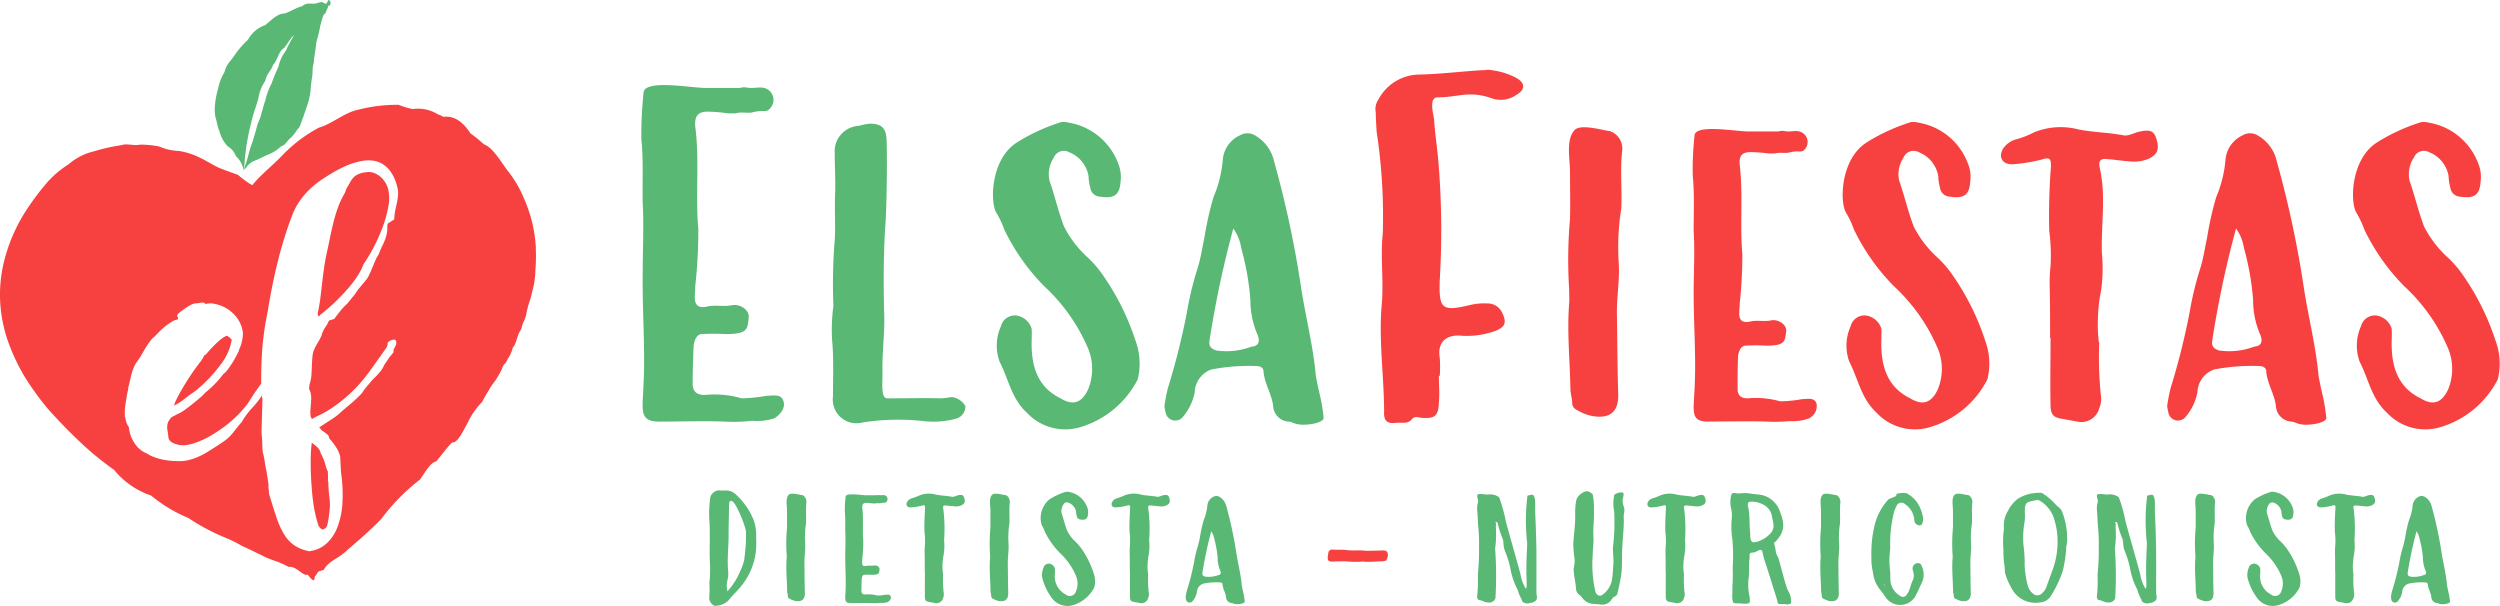 <svg id="logoPrincipal-mobile" xmlns="http://www.w3.org/2000/svg" width="179.151" height="43.43" viewBox="0 0 179.151 43.43">
  <g id="Grupo_87" data-name="Grupo 87" transform="translate(0 0)">
    <g id="logotipo-Elsa-Fiestas_FINAL-versiones_logo-original" transform="translate(0 0)">
      <path id="Trazado_86" data-name="Trazado 86" d="M321.849,964.657a7.076,7.076,0,0,0,.01-1.029,9.166,9.166,0,0,0,.031-1.658c-.031-.988.041-1.986-.041-2.986a8.7,8.7,0,0,1,.081-1.538.709.709,0,0,1,.6-.479,2.318,2.318,0,0,0,.458.01,1.051,1.051,0,0,1,.772.289,5.036,5.036,0,0,1,1.28,1.847,3.447,3.447,0,0,1,.172,1.318,5.633,5.633,0,0,1-.031,1.008,4.788,4.788,0,0,1-1.137,2.506c-.263.32-.559.579-.812.909a1.4,1.4,0,0,1-.9.389c-.224.049-.528-.34-.477-.589Zm1.31-.459a4.977,4.977,0,0,0,.9-1.408,5.623,5.623,0,0,0,.284-.76,12.364,12.364,0,0,0,.143-2.027,1.307,1.307,0,0,0-.041-.279,8.4,8.4,0,0,0-.68-1.648,1.526,1.526,0,0,0-.193-.269c-.052-.041-.122-.09-.172-.08-.1,0-.112.1-.112.179a.981.981,0,0,0-.021.24c-.01.768-.031,1.538-.031,2.306-.021.739-.091,1.467-.041,2.206a1.9,1.9,0,0,1-.052.8,1.651,1.651,0,0,0,.01.739Z" transform="translate(-271.026 -921.831)" fill="#58b874"/>
      <path id="Trazado_87" data-name="Trazado 87" d="M359.625,966.2a.2.2,0,0,1-.122-.179c0-.12-.041-.23-.052-.35-.01-.768-.091-1.538-.041-2.3a1.727,1.727,0,0,0,0-.4,12.629,12.629,0,0,1,.031-1.858c.01-.43,0-.868,0-1.288-.01-.379-.112-.849.132-1.088.172-.159.721.01.934.03.182.02.346.289.325.53-.06.509,0,1.019-.031,1.528a6.636,6.636,0,0,0-.06,1.428c.031.479-.06.939-.051,1.418.01.709.01,1.4.031,2.107.01.459-.213.658-.69.579a1.846,1.846,0,0,1-.406-.159Z" transform="translate(-303.044 -923.291)" fill="#58b874"/>
      <path id="Trazado_88" data-name="Trazado 88" d="M388.325,966.758c-.487,0-.386-.279-.365-.868.041-.819-.031-1.717-.021-2.546,0-.56.031-1.108,0-1.658-.01-.489.021-.978-.031-1.467a8.944,8.944,0,0,1,.052-1.068c0-.33,1.1-.12,1.432-.12h.8a.333.333,0,0,1,.153-.01c.162.03.284-.02.406.01a.285.285,0,0,1,.122.489c-.081.09-.143.01-.406.08-.091.02-.263-.02-.365.02h-.182a3.808,3.808,0,0,0-.477-.041c-.234,0-.3.12-.284.35.1.778,0,1.577.071,2.377a11.7,11.7,0,0,1-.071,1.308c0,.069-.01.15-.01.24-.01.21.081.289.294.24.182-.04.4.01.568-.03.193-.03.4.11.386.279-.031.279-.021.389-.539.389a5.145,5.145,0,0,0-.559,0c-.122.01-.182.19-.182.32-.01.25-.021.6-.021.839,0,.169.1.259.294.25a2.223,2.223,0,0,1,.843.08,3.863,3.863,0,0,0,.578-.059c.213-.01.335-.03.386.12s-.041.289-.2.4a1.257,1.257,0,0,1-.518.059,3.912,3.912,0,0,1-.63.02c-.385-.02-1.127,0-1.523,0Z" transform="translate(-327.367 -923.542)" fill="#58b874"/>
      <path id="Trazado_89" data-name="Trazado 89" d="M419.671,966.387c-.274-.041-.346-.1-.356-.35-.01-.609,0-1.2,0-1.807h-.01c0-.459,0-.929-.01-1.387a4.543,4.543,0,0,1,.021-.529,4.88,4.88,0,0,0-.031-.949c-.021-.569.01-1.139.041-1.717.01-.2-.031-.24-.244-.169a4.068,4.068,0,0,1-.772.12c-.274.02-.386-.179-.263-.4a.564.564,0,0,1,.365-.259,3.922,3.922,0,0,0,.466-.179,1.837,1.837,0,0,1,1.179-.09c.385.09.8.09,1.208.169.132.02.294-.08.437-.11.263-.059.365-.01.427.179.091.289.041.43-.193.54a.87.87,0,0,1-.528.069c-.2-.01-.385-.041-.578-.051-.182-.03-.244.041-.2.22a11.335,11.335,0,0,1,.06,2.277,3.8,3.8,0,0,1-.031,1.019,4.683,4.683,0,0,0-.081.729,3.124,3.124,0,0,0,.031.619c0,.01.01.02.01.041a8.009,8.009,0,0,0,.051,1.408.676.676,0,0,1-.051.32.5.5,0,0,1-.568.36c-.122-.03-.255-.051-.375-.069Z" transform="translate(-353.036 -923.24)" fill="#58b874"/>
      <path id="Trazado_90" data-name="Trazado 90" d="M458.675,966.2a.2.2,0,0,1-.122-.179c0-.12-.041-.23-.051-.35-.01-.768-.091-1.538-.041-2.3a1.727,1.727,0,0,0,0-.4,12.629,12.629,0,0,1,.031-1.858c.01-.43,0-.868,0-1.288-.01-.379-.112-.849.132-1.088.172-.159.721.01.934.03.182.02.346.289.325.53-.06.509,0,1.019-.031,1.528a6.636,6.636,0,0,0-.06,1.428c.031.479-.06.939-.052,1.418.01.709.01,1.4.031,2.107.01.459-.213.658-.69.579a1.847,1.847,0,0,1-.406-.159Z" transform="translate(-387.52 -923.291)" fill="#58b874"/>
      <path id="Trazado_91" data-name="Trazado 91" d="M484.223,965.423a4.053,4.053,0,0,1-.742-1.377,1.254,1.254,0,0,1,.031-.939.383.383,0,0,1,.416-.289.49.49,0,0,1,.4.35c.01.13,0,.269,0,.4a1.446,1.446,0,0,0,.772,1.458.46.46,0,0,0,.742-.24,1.411,1.411,0,0,0,.01-1.059,4.77,4.77,0,0,0-1.179-1.687,5.772,5.772,0,0,1-1.067-1.508,2.2,2.2,0,0,0-.224-.469,1.747,1.747,0,0,1,.559-1.858,4.679,4.679,0,0,1,1.189-.54.508.508,0,0,1,.172.01,1.709,1.709,0,0,1,1.34,1.1.955.955,0,0,1,.06.479c-.031.359-.182.459-.549.4a.3.3,0,0,1-.263-.25,1.4,1.4,0,0,1-.041-.3.856.856,0,0,0-.518-.64.288.288,0,0,0-.406.14.807.807,0,0,0-.112.619c.132.4.234.819.385,1.218a2.7,2.7,0,0,0,.63.829,4,4,0,0,1,.416.489,6.572,6.572,0,0,1,.853,1.727,1.724,1.724,0,0,1,.052,1.029,2.508,2.508,0,0,1-1.533,1.277A1.4,1.4,0,0,1,484.223,965.423Z" transform="translate(-408.732 -922.426)" fill="#58b874"/>
      <path id="Trazado_92" data-name="Trazado 92" d="M519.541,966.387c-.274-.041-.346-.1-.356-.35-.01-.609,0-1.2,0-1.807h-.01c0-.459,0-.929-.01-1.387a4.556,4.556,0,0,1,.021-.529,4.875,4.875,0,0,0-.031-.949c-.021-.569.01-1.139.041-1.717.01-.2-.031-.24-.244-.169a4.069,4.069,0,0,1-.772.12c-.274.02-.385-.179-.263-.4a.564.564,0,0,1,.365-.259,3.922,3.922,0,0,0,.466-.179,1.836,1.836,0,0,1,1.179-.09c.385.09.8.09,1.208.169.132.02.294-.08.437-.11.263-.059.365-.01.427.179.091.289.041.43-.193.54a.869.869,0,0,1-.528.069c-.2-.01-.385-.041-.578-.051-.182-.03-.244.041-.2.22a11.342,11.342,0,0,1,.06,2.277,3.8,3.8,0,0,1-.031,1.019,4.69,4.69,0,0,0-.081.729,3.122,3.122,0,0,0,.031.619c0,.01.01.02.01.041a8.012,8.012,0,0,0,.052,1.408.676.676,0,0,1-.052.32.5.5,0,0,1-.568.36c-.122-.03-.255-.051-.375-.069Z" transform="translate(-438.211 -923.24)" fill="#58b874"/>
      <path id="Trazado_93" data-name="Trazado 93" d="M557.262,967.472a.439.439,0,0,1-.416-.42c-.031-.32-.234-.6-.255-.929,0-.09-.091-.13-.182-.13a4.424,4.424,0,0,0-1.208.09.672.672,0,0,0-.447.609,1.357,1.357,0,0,1-.315.65.264.264,0,0,1-.458-.1l-.031-.19a3.114,3.114,0,0,1,.091-.479,18.4,18.4,0,0,0,.508-2,8.765,8.765,0,0,1,.284-1.208,7.2,7.2,0,0,0,.172-.789,7.609,7.609,0,0,1,.255-1.088,3.759,3.759,0,0,0,.244-.978.777.777,0,0,1,.458-.668.413.413,0,0,1,.416.02,1.063,1.063,0,0,1,.487.668,27.8,27.8,0,0,1,.721,3.385c.122.76.325,1.528.386,2.3q.031.159.1.479a4.583,4.583,0,0,1,.112.668c.01.15-.5.22-.69.179-.081-.01-.153-.059-.234-.069Zm-1.939-1.9a1.933,1.933,0,0,0,.955-.1c.182-.02.224-.14.162-.3a2.437,2.437,0,0,1-.2-.949,7.281,7.281,0,0,0-.244-1.377,1.228,1.228,0,0,0-.213-.519,29,29,0,0,0-.63,2.966c-.021.159.021.22.172.279Z" transform="translate(-468.986 -924.255)" fill="#58b874"/>
      <path id="Trazado_94" data-name="Trazado 94" d="M624.5,987.163c-.244-.01-.487,0-.731,0-.2,0-.466.069-.6-.08-.091-.11,0-.44.01-.579a.282.282,0,0,1,.294-.19c.294.03.568,0,.864.02a4.337,4.337,0,0,0,.8.041,6.893,6.893,0,0,1,.792.03c.4-.01.781-.01,1.179-.03.255,0,.365.14.325.43a1.351,1.351,0,0,1-.091.24.108.108,0,0,1-.1.08c-.06,0-.132.03-.193.03-.427.01-.864.059-1.29.03a.555.555,0,0,0-.224,0,7.284,7.284,0,0,1-1.036-.02Z" transform="translate(-527.984 -946.933)" fill="#f74040"/>
      <path id="Trazado_95" data-name="Trazado 95" d="M696.061,966.4c-.122-.02-.153-.159-.143-.3a8.494,8.494,0,0,0,.052-1.238,5.521,5.521,0,0,1,.021-.579,15.829,15.829,0,0,0,.06-1.707,12.269,12.269,0,0,0-.06-1.487c-.031-.369-.031-.749-.071-1.128a1.6,1.6,0,0,1,.06-.579c.06-.12-.143-.45-.021-.54.153-.1.65.03.742,0a1.042,1.042,0,0,1,.792.2,11.483,11.483,0,0,1,.487,1.768c.325,1.178.731,2.587,1.046,3.754a2.633,2.633,0,0,0,.356.988c.1.151.081-.359.081-.519-.041-.888-.01-1.528.041-2.687,0-.13-.05-.289-.041-.43a13.978,13.978,0,0,1,.06-2.995l.315-.069c.315,0,.224.878.234,1.149.041.978.081,1.957.091,2.925s0,1.907,0,2.866a2.11,2.11,0,0,0,.031.35.44.44,0,0,1-.021.23c-.06.151-.528.32-.365.19a.539.539,0,0,1-.64-.041c-.06-.059-.031-.15-.112-.24l-.172-.389a1.592,1.592,0,0,0-.153-.4,5.325,5.325,0,0,1-.447-1.408,6.762,6.762,0,0,0-.386-1.228,1.862,1.862,0,0,1-.1-.54.764.764,0,0,0-.052-.3,6.428,6.428,0,0,1-.336-1.039c-.021-.069-.041-.169-.143-.169s.041.1,0,.179a1.7,1.7,0,0,0-.01.23,7.184,7.184,0,0,1-.05,1.477.65.65,0,0,0,.01.2,26.956,26.956,0,0,1,.01,3.385.471.471,0,0,1-.5.3c-.244.01-.437-.15-.67-.179Z" transform="translate(-590.063 -923.404)" fill="#58b874"/>
      <path id="Trazado_96" data-name="Trazado 96" d="M744.252,965.518a1.041,1.041,0,0,1-.9-.44.877.877,0,0,0-.234-.23.6.6,0,0,1-.213-.389c-.021-.5-.172-1-.172-1.487a2.179,2.179,0,0,0,.071-.668,7.108,7.108,0,0,1-.091-1.149c.041-.689.153-1.377.132-2.067a5.471,5.471,0,0,1,.06-.909.831.831,0,0,1,.315-.519c.294-.21.518-.359.883.02a4.626,4.626,0,0,1,.081,1.128c.041.629-.071,1.249-.031,1.878.031.43-.05.868-.05,1.3a8.783,8.783,0,0,0,.172,2.577.489.489,0,0,0,.162.3.283.283,0,0,0,.375-.01,1.662,1.662,0,0,0,.69-1.218c.041-.279.052-.569.071-.849.051-.44-.031-.868-.021-1.308a15.442,15.442,0,0,0,.091-2.567,2.826,2.826,0,0,1-.01-1.128c-.041-.15.427-.289.6-.25s.021.359.01.569c-.01.36.193.53.112.878a1.234,1.234,0,0,0-.031.33c.031.709-.071,1.418-.1,2.127-.05.668.01,1.338-.081,2-.071.469-.172.919-.274,1.338a.307.307,0,0,1-.182.21.547.547,0,0,0-.213.19.787.787,0,0,1-.853.379l-.365-.03Z" transform="translate(-629.967 -922.242)" fill="#58b874"/>
      <path id="Trazado_97" data-name="Trazado 97" d="M780.5,966.387c-.274-.041-.346-.1-.356-.35-.01-.609,0-1.2,0-1.807h-.01c0-.459,0-.929-.01-1.387a4.556,4.556,0,0,1,.021-.529,4.875,4.875,0,0,0-.031-.949c-.021-.569.01-1.139.041-1.717.01-.2-.031-.24-.244-.169a4.07,4.07,0,0,1-.772.12c-.274.02-.385-.179-.263-.4a.564.564,0,0,1,.365-.259,3.922,3.922,0,0,0,.466-.179,1.836,1.836,0,0,1,1.179-.09c.385.09.8.09,1.208.169.132.02.294-.08.437-.11.263-.059.365-.01.427.179.091.289.041.43-.193.54a.869.869,0,0,1-.528.069c-.2-.01-.385-.041-.578-.051-.182-.03-.244.041-.2.22a11.338,11.338,0,0,1,.06,2.277,3.8,3.8,0,0,1-.031,1.019,4.682,4.682,0,0,0-.081.729,3.127,3.127,0,0,0,.031.619c0,.01.01.02.01.041a8.012,8.012,0,0,0,.051,1.408.675.675,0,0,1-.051.32.5.5,0,0,1-.568.36c-.122-.03-.255-.051-.375-.069Z" transform="translate(-660.773 -923.24)" fill="#58b874"/>
      <path id="Trazado_98" data-name="Trazado 98" d="M822.611,966.136a7.13,7.13,0,0,0-.234-.788c-.2-.65-.4-1.3-.609-1.937a5.129,5.129,0,0,1-.224-.788c-.031-.24-.132-.289-.356-.179a1.092,1.092,0,0,1-.244.12c-.112.03-.263-.02-.325.1-.041.1,0,.23-.021.35-.06.43-.01.868-.05,1.308a3.794,3.794,0,0,0,.041,1.359,1.571,1.571,0,0,1,.031.409c0,.159-.315.169-.477.15-.255-.04-.427,0-.671-.049-.091-.02-.112-.369-.112-.479.01-.23.01-.459.01-.7a12.268,12.268,0,0,0,.021-1.359,13.379,13.379,0,0,0-.021-2.017,5.744,5.744,0,0,1-.052-1.438,2.274,2.274,0,0,0-.021-.7,2.045,2.045,0,0,1,0-1.078c.1-.21.365-.059.569-.08a3.194,3.194,0,0,1,.752,0,4.731,4.731,0,0,0,.549.069,1.813,1.813,0,0,1,1.645,1.338,2.437,2.437,0,0,1,.182.64,1.413,1.413,0,0,1-.224,1.018,2.417,2.417,0,0,1-.325.4.154.154,0,0,0-.071.2c.112.259.071.55.2.789a.923.923,0,0,1,.091.169c.172.55.5,1.958.7,2.357a1.422,1.422,0,0,1,.213.819c0,.159-.255.169-.4.14-.224-.049-.508.08-.578-.14Zm-1.96-4.9a1.71,1.71,0,0,0,0,.23c.041.369.153.43.508.33a2.1,2.1,0,0,0,.965-.619.812.812,0,0,0,.182-.668,3.933,3.933,0,0,0-.091-.459,1.143,1.143,0,0,0-.65-.919,1.74,1.74,0,0,0-.731-.2c-.325-.02-.406.059-.335.369.143.629.071,1.3.153,1.937Z" transform="translate(-695.226 -922.98)" fill="#58b874"/>
      <path id="Trazado_99" data-name="Trazado 99" d="M863.185,966.2a.2.2,0,0,1-.122-.179c0-.12-.041-.23-.052-.35-.01-.768-.091-1.538-.041-2.3a1.72,1.72,0,0,0,0-.4,12.637,12.637,0,0,1,.031-1.858c.01-.43,0-.868,0-1.288-.01-.379-.112-.849.133-1.088.172-.159.721.01.934.03.182.02.346.289.325.53-.06.509,0,1.019-.031,1.528a6.634,6.634,0,0,0-.06,1.428c.031.479-.06.939-.052,1.418.01.709.01,1.4.031,2.107.01.459-.213.658-.69.579a1.846,1.846,0,0,1-.406-.159Z" transform="translate(-732.51 -923.291)" fill="#58b874"/>
      <path id="Trazado_100" data-name="Trazado 100" d="M888.391,965.1a2.326,2.326,0,0,1-.417-1.118,3.913,3.913,0,0,1-.112-1.059,8.492,8.492,0,0,1,.263-2.457,4.241,4.241,0,0,1,.914-1.668c.081-.1.2-.1.294-.159.122-.069.325-.059.335-.269,0-.02.031-.041.05-.041.274-.01.549-.11.781.049a2.25,2.25,0,0,1,.568.5,2.585,2.585,0,0,1,.458,1.019.945.945,0,0,1,.031.409c-.031.13-.052.3-.234.31a.379.379,0,0,1-.385-.369,1.5,1.5,0,0,0-.661-1.149.375.375,0,0,0-.62.14,1.965,1.965,0,0,0-.213.589,8.954,8.954,0,0,0-.234,2.377.885.885,0,0,1-.01.169,5.833,5.833,0,0,0,.01,1.577c0,.159.01.31.01.459a1.383,1.383,0,0,0,.69,1.249.312.312,0,0,0,.477-.069,2.112,2.112,0,0,0,.153-.25c.112-.269.162-.55.3-.819a.9.9,0,0,0,.01-.609.965.965,0,0,1-.041-.24.4.4,0,0,1,.325-.35.281.281,0,0,1,.325.19,1.461,1.461,0,0,1,.081,1.059c-.162.36-.325.729-.508,1.088a1.266,1.266,0,0,1-2.132.14,8.486,8.486,0,0,0-.518-.7Zm.427-.179a.145.145,0,0,0,.01-.069c.01-.01-.01-.01-.021-.02-.01.02-.01.059-.021.08A.105.105,0,0,0,888.817,964.924Z" transform="translate(-753.754 -922.966)" fill="#58b874"/>
      <path id="Trazado_101" data-name="Trazado 101" d="M927.445,966.2a.2.2,0,0,1-.122-.179c0-.12-.041-.23-.051-.35-.01-.768-.091-1.538-.041-2.3a1.737,1.737,0,0,0,0-.4,12.637,12.637,0,0,1,.031-1.858c.01-.43,0-.868,0-1.288-.01-.379-.112-.849.132-1.088.172-.159.721.01.934.03.182.02.346.289.325.53-.06.509,0,1.019-.031,1.528a6.634,6.634,0,0,0-.06,1.428c.031.479-.06.939-.052,1.418.01.709.01,1.4.031,2.107.01.459-.213.658-.69.579a1.848,1.848,0,0,1-.406-.159Z" transform="translate(-787.314 -923.291)" fill="#58b874"/>
      <path id="Trazado_102" data-name="Trazado 102" d="M952.808,965.228a5.141,5.141,0,0,1-.589-1.267,2.065,2.065,0,0,1-.031-.43,7.359,7.359,0,0,1-.1-1.338,6.677,6.677,0,0,1,.031-1.387.1.1,0,0,0,.01-.08,1.982,1.982,0,0,1,.284-1.259,2.37,2.37,0,0,1,.731-.888,2.807,2.807,0,0,1,1.452-.409.463.463,0,0,1,.346.059,4.823,4.823,0,0,1,.854.729c.182.22.385.289.487.53a5.291,5.291,0,0,1,.375,1.937,2.232,2.232,0,0,1-.06.579,9.185,9.185,0,0,1-.255,1.758,8.069,8.069,0,0,1-.924,1.9,1,1,0,0,1-.711.359A1.924,1.924,0,0,1,952.808,965.228Zm.8-2.086a6.5,6.5,0,0,0,.224,1.658,1.112,1.112,0,0,0,.4.609.457.457,0,0,0,.63-.049,1.236,1.236,0,0,0,.375-.64l.375-1.029a5.741,5.741,0,0,0,.356-2.117,4.949,4.949,0,0,0-.2-1.377,2.288,2.288,0,0,0-1.046-1.448.319.319,0,0,0-.263-.059c-.721.14-.853.12-.833.9a3.514,3.514,0,0,1-.02.658,6.444,6.444,0,0,0-.081,1.658,9.883,9.883,0,0,1,.091,1.238Z" transform="translate(-808.524 -922.85)" fill="#58b874"/>
      <path id="Trazado_103" data-name="Trazado 103" d="M997.881,966.4c-.122-.02-.153-.159-.143-.3a8.519,8.519,0,0,0,.051-1.238,5.521,5.521,0,0,1,.021-.579,15.844,15.844,0,0,0,.06-1.707,12.257,12.257,0,0,0-.06-1.487c-.031-.369-.031-.749-.071-1.128a1.6,1.6,0,0,1,.06-.579c.06-.12-.143-.45-.021-.54.153-.1.65.03.742,0a1.042,1.042,0,0,1,.792.2,11.484,11.484,0,0,1,.487,1.768c.325,1.178.731,2.587,1.046,3.754a2.637,2.637,0,0,0,.356.988c.1.151.081-.359.081-.519-.041-.888-.01-1.528.041-2.687,0-.13-.05-.289-.041-.43a13.994,13.994,0,0,1,.06-2.995l.315-.069c.315,0,.224.878.234,1.149.041.978.081,1.957.091,2.925s0,1.907,0,2.866a2.11,2.11,0,0,0,.031.35.441.441,0,0,1-.021.23c-.06.151-.528.32-.365.19a.539.539,0,0,1-.64-.041c-.06-.059-.031-.15-.112-.24l-.172-.389a1.592,1.592,0,0,0-.153-.4,5.33,5.33,0,0,1-.447-1.408,6.767,6.767,0,0,0-.385-1.228,1.858,1.858,0,0,1-.1-.54.764.764,0,0,0-.052-.3,6.427,6.427,0,0,1-.335-1.039c-.021-.069-.041-.169-.143-.169s.041.1,0,.179a1.7,1.7,0,0,0-.01.23,7.188,7.188,0,0,1-.05,1.477.65.65,0,0,0,.01.2,26.954,26.954,0,0,1,.01,3.385.471.471,0,0,1-.5.3c-.244.01-.437-.15-.669-.179Z" transform="translate(-847.473 -923.404)" fill="#58b874"/>
      <path id="Trazado_104" data-name="Trazado 104" d="M1045.675,966.2a.2.2,0,0,1-.122-.179c0-.12-.041-.23-.052-.35-.01-.768-.091-1.538-.041-2.3a1.727,1.727,0,0,0,0-.4,12.637,12.637,0,0,1,.031-1.858c.01-.43,0-.868,0-1.288-.01-.379-.112-.849.132-1.088.172-.159.721.01.934.03.182.02.346.289.325.53-.06.509,0,1.019-.031,1.528a6.626,6.626,0,0,0-.06,1.428c.031.479-.06.939-.052,1.418.01.709.01,1.4.031,2.107.01.459-.213.658-.69.579a1.848,1.848,0,0,1-.406-.159Z" transform="translate(-888.148 -923.291)" fill="#58b874"/>
      <path id="Trazado_105" data-name="Trazado 105" d="M1071.223,965.423a4.054,4.054,0,0,1-.742-1.377,1.253,1.253,0,0,1,.031-.939.384.384,0,0,1,.416-.289.49.49,0,0,1,.4.35c.01.13,0,.269,0,.4a1.446,1.446,0,0,0,.772,1.458.46.46,0,0,0,.742-.24,1.411,1.411,0,0,0,.01-1.059,4.773,4.773,0,0,0-1.178-1.687,5.772,5.772,0,0,1-1.067-1.508,2.194,2.194,0,0,0-.223-.469,1.746,1.746,0,0,1,.559-1.858,4.677,4.677,0,0,1,1.189-.54.508.508,0,0,1,.172.01,1.709,1.709,0,0,1,1.341,1.1.955.955,0,0,1,.06.479c-.031.359-.182.459-.549.4a.3.3,0,0,1-.263-.25,1.414,1.414,0,0,1-.041-.3.856.856,0,0,0-.518-.64.288.288,0,0,0-.406.14.807.807,0,0,0-.112.619c.132.4.234.819.385,1.218a2.7,2.7,0,0,0,.63.829,3.985,3.985,0,0,1,.416.489,6.572,6.572,0,0,1,.854,1.727,1.725,1.725,0,0,1,.052,1.029,2.508,2.508,0,0,1-1.533,1.277,1.4,1.4,0,0,1-1.392-.369Z" transform="translate(-909.36 -922.426)" fill="#58b874"/>
      <path id="Trazado_106" data-name="Trazado 106" d="M1106.551,966.387c-.274-.041-.346-.1-.356-.35-.01-.609,0-1.2,0-1.807h-.01c0-.459,0-.929-.01-1.387a4.57,4.57,0,0,1,.021-.529,4.871,4.871,0,0,0-.031-.949c-.021-.569.01-1.139.041-1.717.01-.2-.031-.24-.244-.169a4.066,4.066,0,0,1-.772.12c-.274.02-.385-.179-.264-.4a.565.565,0,0,1,.365-.259,3.912,3.912,0,0,0,.467-.179,1.836,1.836,0,0,1,1.178-.09c.386.09.8.09,1.208.169.132.02.294-.08.437-.11.263-.059.365-.01.427.179.091.289.041.43-.193.54a.87.87,0,0,1-.528.069c-.2-.01-.385-.041-.578-.051-.182-.03-.244.041-.2.22a11.324,11.324,0,0,1,.06,2.277,3.792,3.792,0,0,1-.031,1.019,4.72,4.72,0,0,0-.081.729,3.118,3.118,0,0,0,.031.619c0,.01.01.02.01.041a8,8,0,0,0,.052,1.408.676.676,0,0,1-.052.32.5.5,0,0,1-.568.36c-.122-.03-.255-.051-.375-.069Z" transform="translate(-938.848 -923.24)" fill="#58b874"/>
      <path id="Trazado_107" data-name="Trazado 107" d="M1144.262,967.472a.439.439,0,0,1-.416-.42c-.031-.32-.234-.6-.255-.929,0-.09-.091-.13-.182-.13a4.424,4.424,0,0,0-1.208.09.672.672,0,0,0-.447.609,1.357,1.357,0,0,1-.315.65.264.264,0,0,1-.458-.1l-.031-.19a3.121,3.121,0,0,1,.091-.479,18.4,18.4,0,0,0,.508-2,8.721,8.721,0,0,1,.284-1.208,7.2,7.2,0,0,0,.172-.789,7.626,7.626,0,0,1,.255-1.088,3.747,3.747,0,0,0,.244-.978.777.777,0,0,1,.458-.668.413.413,0,0,1,.416.02,1.063,1.063,0,0,1,.487.668,27.8,27.8,0,0,1,.721,3.385c.122.76.325,1.528.385,2.3q.031.159.1.479a4.584,4.584,0,0,1,.112.668c.01.15-.5.22-.69.179-.081-.01-.153-.059-.234-.069Zm-1.939-1.9a1.934,1.934,0,0,0,.955-.1c.182-.02.224-.14.162-.3a2.437,2.437,0,0,1-.2-.949,7.281,7.281,0,0,0-.244-1.377,1.226,1.226,0,0,0-.214-.519,29.044,29.044,0,0,0-.63,2.966c-.021.159.021.22.172.279Z" transform="translate(-969.614 -924.255)" fill="#58b874"/>
      <path id="Trazado_108" data-name="Trazado 108" d="M289.974,780.377c-1.508,0-1.193-.865-1.132-2.688.125-2.533-.094-5.314-.063-7.878,0-1.73.094-3.429,0-5.129-.031-1.513.063-3.028-.094-4.541a28.241,28.241,0,0,1,.157-3.306c0-1.02,3.393-.37,4.43-.37h2.482a1.032,1.032,0,0,1,.471-.03c.5.093.88-.062,1.257.03a.88.88,0,0,1,.377,1.513c-.252.278-.44.03-1.257.247-.283.062-.817-.062-1.132.062h-.565a11.807,11.807,0,0,0-1.477-.123c-.722,0-.943.37-.88,1.081.315,2.41,0,4.881.219,7.352a35.949,35.949,0,0,1-.219,4.047c0,.217-.031.463-.031.741-.031.648.252.9.911.741.565-.123,1.226.03,1.76-.093.6-.093,1.226.34,1.193.865-.094.865-.063,1.205-1.666,1.205a16,16,0,0,0-1.727,0c-.377.03-.565.587-.565.988-.031.773-.063,1.853-.063,2.6,0,.525.315.8.911.773a6.882,6.882,0,0,1,2.607.247,12.163,12.163,0,0,0,1.791-.185c.659-.03,1.037-.093,1.193.37.157.433-.125.9-.628,1.236a3.933,3.933,0,0,1-1.6.185,11.884,11.884,0,0,1-1.948.062c-1.193-.062-3.487,0-4.713,0Z" transform="translate(-242.725 -750.164)" fill="#58b874"/>
      <path id="Trazado_109" data-name="Trazado 109" d="M381.577,794.937c0-1.36.063-2.719-.063-4.078a12.483,12.483,0,0,1,.094-2.41,39.5,39.5,0,0,1,.063-4.324c.125-1.236,0-2.533.063-3.769.031-1.05-.031-1.761-.031-2.843a1.826,1.826,0,0,1,1.727-1.978,4.346,4.346,0,0,1,.786-.155c.722,0,1.131.217,1.193,1.02.063.71.031,4.6-.063,6.024-.157,2.256-.157,4.511-.094,6.735.031,1.328-.157,2.6-.125,3.986,0,.927-.125,1.916.346,1.916,1.6,0,2.576-.03,3.864,0a7.223,7.223,0,0,0,.753-.093,1.319,1.319,0,0,1,.974.648.9.9,0,0,1-.659.9,6.166,6.166,0,0,1-2.262.185,16.579,16.579,0,0,0-4.461.093,1.694,1.694,0,0,1-2.106-1.853Z" transform="translate(-321.886 -766.517)" fill="#58b874"/>
      <path id="Trazado_110" data-name="Trazado 110" d="M462.607,795.367c-1.162-1.02-1.351-2.441-2.011-3.707a3.377,3.377,0,0,1,.094-2.533,1.027,1.027,0,0,1,1.132-.773,1.362,1.362,0,0,1,1.068.927c.031.37,0,.741,0,1.081,0,1.668.44,3.121,2.073,3.924.911.556,1.539.31,1.979-.648a3.861,3.861,0,0,0,.031-2.841,12.983,12.983,0,0,0-3.174-4.541,15.12,15.12,0,0,1-2.859-4.047,6.764,6.764,0,0,0-.6-1.266c-.44-.835-.346-3.831,1.508-5a13.3,13.3,0,0,1,3.174-1.453,1.234,1.234,0,0,1,.471.03,4.6,4.6,0,0,1,3.614,2.966,2.5,2.5,0,0,1,.157,1.266c-.063.988-.471,1.236-1.477,1.081a.735.735,0,0,1-.692-.648,3.543,3.543,0,0,1-.125-.833,2.242,2.242,0,0,0-1.383-1.7.776.776,0,0,0-1.1.37,2.176,2.176,0,0,0-.315,1.668c.377,1.081.628,2.193,1.037,3.274a7.668,7.668,0,0,0,1.7,2.225,7.728,7.728,0,0,1,1.132,1.328,17.844,17.844,0,0,1,2.294,4.634,4.726,4.726,0,0,1,.157,2.781,6.789,6.789,0,0,1-4.148,3.429,3.752,3.752,0,0,1-3.739-.988Z" transform="translate(-388.965 -765.741)" fill="#58b874"/>
      <path id="Trazado_111" data-name="Trazado 111" d="M552.534,800.8a1.183,1.183,0,0,1-1.132-1.113c-.094-.865-.628-1.606-.691-2.5,0-.247-.252-.37-.471-.37a14.288,14.288,0,0,0-3.268.247,1.8,1.8,0,0,0-1.193,1.638,3.848,3.848,0,0,1-.849,1.761.7.7,0,0,1-1.226-.278,4.716,4.716,0,0,1-.094-.495,11.586,11.586,0,0,1,.252-1.3,51.447,51.447,0,0,0,1.351-5.376A23.219,23.219,0,0,1,546,789.77c.219-.71.315-1.421.471-2.131a23.47,23.47,0,0,1,.659-2.935,8.691,8.691,0,0,0,.659-2.626,2.117,2.117,0,0,1,1.226-1.791,1.061,1.061,0,0,1,1.131.03,2.825,2.825,0,0,1,1.32,1.823,74.729,74.729,0,0,1,1.948,9.113c.315,2.039.849,4.109,1.037,6.179q.063.433.252,1.266a12.564,12.564,0,0,1,.315,1.823c.031.4-1.351.587-1.854.463-.219-.03-.409-.155-.628-.185Zm-5.216-5.1a5.087,5.087,0,0,0,2.546-.278c.5-.03.6-.37.44-.8a6.209,6.209,0,0,1-.534-2.533,19.135,19.135,0,0,0-.659-3.739,3.2,3.2,0,0,0-.565-1.39,73.215,73.215,0,0,0-1.7,8c-.063.432.063.587.471.741Z" transform="translate(-460.167 -770.586)" fill="#58b874"/>
      <path id="Trazado_112" data-name="Trazado 112" d="M647,773.242c0-2.533-.377-5-.188-7.538.188-1.791-.094-3.553.094-5.314a40.236,40.236,0,0,0-.44-7.26c-.031-.525-.063-.958-.063-1.39a1.2,1.2,0,0,1,.188-.927,3.346,3.346,0,0,1,2.891-1.791c1.508-.03,2.985-.216,4.461-.31.692,0,.219-.093.974.03a4.92,4.92,0,0,1,1.445.463c.753.37.817.865.125,1.266a1.947,1.947,0,0,1-1.7.278c-1.7-.618-2.451-.093-3.958-.093-.628,0-.315,1.143-.252,1.545.063.927.188,1.823.283,2.719a59.51,59.51,0,0,1,.125,8.866c-.063,2.038.157,2.224,2.136,1.761a4.214,4.214,0,0,1,1.257-.123,1.139,1.139,0,0,1,1.1.71c.315.648.188.958-.44,1.236a6.071,6.071,0,0,1-2.451.37c-1.1-.123-1.791.433-1.6,1.576a8.887,8.887,0,0,1,0,1.3h-.063c0,.648.063,1.266,0,1.916-.031.988-.315,1.173-1.32,1.081-.188-.03-.409-.123-.6.093-.315.4-.786.216-1.193.278-.565.062-.817-.123-.817-.741Z" transform="translate(-547.814 -743.679)" fill="#f74040"/>
      <path id="Trazado_113" data-name="Trazado 113" d="M740.758,797.381a.551.551,0,0,1-.346-.463c0-.34-.094-.618-.125-.958-.031-2.07-.252-4.139-.094-6.179.031-.34,0-.71,0-1.081a33.212,33.212,0,0,1,.063-5c.031-1.143,0-2.316,0-3.461-.031-1.02-.283-2.286.346-2.935.471-.433,1.948.03,2.513.093a1.319,1.319,0,0,1,.88,1.421c-.157,1.359,0,2.749-.063,4.109a17.7,17.7,0,0,0-.188,3.861c.094,1.266-.158,2.5-.125,3.8.031,1.916.031,3.769.094,5.684.031,1.236-.6,1.761-1.854,1.545a3.4,3.4,0,0,1-1.1-.433Z" transform="translate(-627.749 -768.002)" fill="#f74040"/>
      <path id="Trazado_114" data-name="Trazado 114" d="M801.818,798.993c-1.287,0-1.037-.741-.974-2.318.125-2.224-.063-4.634-.063-6.858,0-1.513.094-3,0-4.479,0-1.3.063-2.626-.063-3.954a21.629,21.629,0,0,1,.125-2.873c0-.865,2.953-.31,3.864-.31h2.137a.937.937,0,0,1,.44-.03c.44.093.753-.062,1.068.03a.778.778,0,0,1,.346,1.328c-.219.217-.377,0-1.1.185-.252.062-.722-.03-.974.062h-.5a8.981,8.981,0,0,0-1.288-.093c-.628,0-.817.308-.753.927.252,2.1,0,4.264.188,6.395a33.229,33.229,0,0,1-.188,3.521c0,.185-.031.4-.031.648-.031.556.219.773.786.648.5-.123,1.068.03,1.539-.093.5-.062,1.068.31,1.037.773-.094.741-.063,1.05-1.445,1.05a12.2,12.2,0,0,0-1.508,0c-.315.03-.5.495-.5.835-.031.68-.031,1.638-.031,2.286,0,.433.252.68.786.648a6.383,6.383,0,0,1,2.262.217,9.348,9.348,0,0,0,1.571-.155c.565-.03.88-.093,1.037.308a.986.986,0,0,1-.565,1.081,3.466,3.466,0,0,1-1.383.185,10.889,10.889,0,0,1-1.7.03c-1.037-.03-3.047,0-4.116,0Z" transform="translate(-679.413 -768.78)" fill="#f74040"/>
      <path id="Trazado_115" data-name="Trazado 115" d="M876.427,795.367c-1.162-1.02-1.351-2.441-2.011-3.707a3.377,3.377,0,0,1,.094-2.533,1.027,1.027,0,0,1,1.132-.773,1.363,1.363,0,0,1,1.068.927c.031.37,0,.741,0,1.081,0,1.668.44,3.121,2.073,3.924.911.556,1.539.31,1.979-.648a3.862,3.862,0,0,0,.031-2.841,12.983,12.983,0,0,0-3.174-4.541,15.119,15.119,0,0,1-2.859-4.047,6.762,6.762,0,0,0-.6-1.266c-.44-.835-.346-3.831,1.508-5a13.3,13.3,0,0,1,3.174-1.453,1.233,1.233,0,0,1,.471.03,4.6,4.6,0,0,1,3.614,2.966,2.478,2.478,0,0,1,.157,1.266c-.063.988-.471,1.236-1.477,1.081a.735.735,0,0,1-.692-.648,3.549,3.549,0,0,1-.125-.833,2.242,2.242,0,0,0-1.383-1.7.776.776,0,0,0-1.1.37,2.176,2.176,0,0,0-.315,1.668c.377,1.081.628,2.193,1.037,3.274a7.667,7.667,0,0,0,1.7,2.225,7.722,7.722,0,0,1,1.131,1.328,17.844,17.844,0,0,1,2.294,4.634,4.739,4.739,0,0,1,.157,2.781,6.789,6.789,0,0,1-4.148,3.429,3.752,3.752,0,0,1-3.739-.988Z" transform="translate(-741.895 -765.741)" fill="#f74040"/>
      <path id="Trazado_116" data-name="Trazado 116" d="M955.532,798.02c-.722-.093-.911-.278-.943-.927-.031-1.638,0-3.244,0-4.881h-.031c0-1.235,0-2.5-.031-3.738a10.9,10.9,0,0,1,.063-1.421,13.549,13.549,0,0,0-.094-2.533,45.536,45.536,0,0,1,.125-4.634c0-.525-.094-.648-.659-.463a12.139,12.139,0,0,1-2.073.34c-.753.03-1.037-.495-.722-1.081a1.612,1.612,0,0,1,.974-.71,6.141,6.141,0,0,0,1.257-.495,5.07,5.07,0,0,1,3.174-.216c1.037.216,2.167.216,3.268.433.346.062.786-.217,1.162-.278.723-.155,1-.03,1.162.495.252.773.094,1.143-.534,1.453a2.706,2.706,0,0,1-1.414.185c-.534-.03-1.037-.123-1.571-.155-.471-.062-.628.123-.534.587.471,2.07.094,4.109.157,6.147a11.173,11.173,0,0,1-.063,2.719,10.8,10.8,0,0,0-.219,1.978,9.736,9.736,0,0,0,.063,1.668c0,.031.031.062.031.093a25.487,25.487,0,0,0,.125,3.8,1.619,1.619,0,0,1-.125.865,1.325,1.325,0,0,1-1.539.958l-1-.185Z" transform="translate(-807.647 -767.991)" fill="#f74040"/>
      <path id="Trazado_117" data-name="Trazado 117" d="M1040.884,800.8a1.183,1.183,0,0,1-1.131-1.113c-.094-.865-.628-1.606-.692-2.5,0-.247-.252-.37-.471-.37a14.286,14.286,0,0,0-3.268.247,1.8,1.8,0,0,0-1.193,1.638,3.849,3.849,0,0,1-.849,1.761.7.7,0,0,1-1.226-.278,4.693,4.693,0,0,1-.094-.495,11.529,11.529,0,0,1,.251-1.3,51.416,51.416,0,0,0,1.351-5.376,23.246,23.246,0,0,1,.786-3.244c.219-.71.315-1.421.471-2.131a23.459,23.459,0,0,1,.659-2.935,8.689,8.689,0,0,0,.659-2.626,2.117,2.117,0,0,1,1.226-1.791,1.061,1.061,0,0,1,1.131.03,2.825,2.825,0,0,1,1.32,1.823,74.729,74.729,0,0,1,1.948,9.113c.315,2.039.849,4.109,1.037,6.179q.063.433.251,1.266a12.554,12.554,0,0,1,.315,1.823c.031.4-1.351.587-1.854.463-.219-.03-.409-.155-.628-.185Zm-5.216-5.1a5.087,5.087,0,0,0,2.546-.278c.5-.03.6-.37.44-.8a6.207,6.207,0,0,1-.534-2.533,19.14,19.14,0,0,0-.659-3.739,3.2,3.2,0,0,0-.565-1.39,73.215,73.215,0,0,0-1.7,8c-.063.432.063.587.471.741Z" transform="translate(-876.661 -770.586)" fill="#f74040"/>
      <path id="Trazado_118" data-name="Trazado 118" d="M1124.977,795.367c-1.162-1.02-1.351-2.441-2.011-3.707a3.377,3.377,0,0,1,.094-2.533,1.027,1.027,0,0,1,1.131-.773,1.362,1.362,0,0,1,1.068.927c.031.37,0,.741,0,1.081,0,1.668.44,3.121,2.073,3.924.911.556,1.539.31,1.979-.648a3.86,3.86,0,0,0,.031-2.841,12.982,12.982,0,0,0-3.174-4.541,15.119,15.119,0,0,1-2.859-4.047,6.781,6.781,0,0,0-.6-1.266c-.44-.835-.346-3.831,1.508-5a13.306,13.306,0,0,1,3.174-1.453,1.234,1.234,0,0,1,.471.03,4.6,4.6,0,0,1,3.614,2.966,2.5,2.5,0,0,1,.158,1.266c-.063.988-.471,1.236-1.477,1.081a.735.735,0,0,1-.692-.648,3.536,3.536,0,0,1-.125-.833,2.242,2.242,0,0,0-1.383-1.7.776.776,0,0,0-1.1.37,2.177,2.177,0,0,0-.315,1.668c.377,1.081.629,2.193,1.037,3.274a7.667,7.667,0,0,0,1.7,2.225,7.723,7.723,0,0,1,1.132,1.328,17.843,17.843,0,0,1,2.294,4.634,4.725,4.725,0,0,1,.157,2.781,6.789,6.789,0,0,1-4.148,3.429,3.752,3.752,0,0,1-3.739-.988Z" transform="translate(-953.873 -765.741)" fill="#f74040"/>
      <g id="Grupo_86" data-name="Grupo 86" transform="translate(0)">
        <path id="Trazado_119" data-name="Trazado 119" d="M673.631,65.862c0-.033-.046.307-.128.221-.039-.118-.087.227-.142.251-.052.123-.1.323-.163.342-.116.006-.228.529-.33.885a7.783,7.783,0,0,1-.259,1.081c-.071.5-.126,1-.172,1.183-.047.8-.085.147-.124,1.2-.038.347-.079.424-.133,1.14a4.708,4.708,0,0,1-.215,1c-.111.341-.218.623-.331.971-.114.252-.235.772-.378.781a3.055,3.055,0,0,1-.5.649c-.191.118-.413.567-.673.587a2.842,2.842,0,0,1-.989.625c-.3.142-.558.257-.79.376a1.26,1.26,0,0,0-.719.518c-.136.177-.18.075-.18.262,0,.133-.013-.189-.092-.307a1.694,1.694,0,0,0-.489-.758,1.287,1.287,0,0,0-.573-.693,2.411,2.411,0,0,1-.6-1.091c-.134-.25-.226-.9-.278-.961a3.094,3.094,0,0,1-.036-.969,5.416,5.416,0,0,1,.205-1.062,3.714,3.714,0,0,1,.468-1.241c.17-.638.405-.722.692-1.165a6.328,6.328,0,0,1,1-1.16,2.178,2.178,0,0,1,1.231-1.044c.437-.359.89-.835,1.34-.824.449-.123.891-.442,1.3-.528.406-.354.778-.081,1.083-.235.155-.014.289-.109.409-.038s.225.162.308,0c.162-.451.253.146.253.007Zm-2.613,2.325c-.3.2-.575.833-.827,1.01-.252.122-.481.99-.69,1.115-.21.579-.4.508-.576,1.181a2.874,2.874,0,0,0-.481,1.223c-.095.33-.184.628-.268.86s-.161.556-.233.815c-.072.326-.137.543-.2.866s-.11.554-.154.841c-.044.31-.081.632-.109.879-.028.346-.049.645-.06.85.081-.307.162-.55.242-.8.081-.324.161-.622.243-.863a6.434,6.434,0,0,0,.246-.763c.083-.214.167-.624.252-.884a2.862,2.862,0,0,0,.262-.746c.09-.252.181-.671.275-.885a4.388,4.388,0,0,1,.444-1.207,10.093,10.093,0,0,1,.488-1.188,2.824,2.824,0,0,1,.537-1.167,10.9,10.9,0,0,1,.6-1.143Z" transform="translate(-649.925 -65.683)" fill="#58b874"/>
        <path id="Trazado_120" data-name="Trazado 120" d="M463.059,192.86a9.977,9.977,0,0,0-.873-3.613,8.013,8.013,0,0,0-1.171-1.972c-.468-.615-1.025-1.626-1.677-1.862a10.156,10.156,0,0,0-.969-.788c-.594-.918-1.24-1.269-1.924-1.179l-.22-.114c-.058-.021-.116-.04-.173-.059a2.685,2.685,0,0,0-1.81-.388,5.4,5.4,0,0,1-1.021-.305,11.041,11.041,0,0,0-2.912.36c-.952.187-1.882,1.019-2.787,1.273a10.385,10.385,0,0,0-2.63,1.987c-.745.779-1.465,1.309-2.158,2.141a6.214,6.214,0,0,1-1.021-.741c-.468-.168-.938-.329-1.409-.526-.471-.227-.943-.532-1.414-.748a5.071,5.071,0,0,0-1.41-.438,3.8,3.8,0,0,1-1.4-.316,7.059,7.059,0,0,0-1.378-.139c-.455.11-.906-.109-1.35.042a12.565,12.565,0,0,0-1.952.438,4.243,4.243,0,0,0-1.84.941,6.919,6.919,0,0,0-1.7,1.5,18.364,18.364,0,0,0-1.529,2.118,12.119,12.119,0,0,0-1.323,3.1,10.029,10.029,0,0,0-.345,2.957,10.305,10.305,0,0,0,.5,2.8,14.3,14.3,0,0,0,1.2,2.635,20.071,20.071,0,0,0,1.77,2.455c.669.736,1.411,1.523,2.2,2.263a21.758,21.758,0,0,0,2.5,2.059,5.838,5.838,0,0,0,2.656,1.842,10.535,10.535,0,0,0,2.679,1.613,14.682,14.682,0,0,0,2.565,1.373,9.719,9.719,0,0,1,1.325.654c.426.173.836.4,1.224.573a6.6,6.6,0,0,0,1.1.473,5.863,5.863,0,0,1,.953.424c.581-.076,1.048.71,1.369.551.322.417.5.555.5.187,0-.046.085-.088.239-.377a1.353,1.353,0,0,1,.4-.131c.41-.711,1-.759,1.7-1.432.706-.609,1.533-1.305,2.423-2.213a14.679,14.679,0,0,1,2.8-2.853c.385-.564.77-1.241,1.153-1.289.383-.451.763-1,1.138-1.359.374.06.743-.73,1.1-1.384a5.441,5.441,0,0,1,1.043-1.51c.168-.32.332-.6.493-.86a5.041,5.041,0,0,1,.47-.692,8.344,8.344,0,0,0,.445-.776c.144-.5.283-.331.417-.742a2.408,2.408,0,0,0,.386-.857c.123-.056.241-.464.353-.8.111-.393.217-.309.316-.763.1-.316.191-.395.277-.746.172-.918.315-1.025.427-1.64a5.955,5.955,0,0,0,.239-1.561,12.267,12.267,0,0,0,.028-1.588Zm-9.868-3.873a4.616,4.616,0,0,1-.075.533c-.036.182-.077.376-.123.581a3.817,3.817,0,0,0-.082.69l-.465.3a.765.765,0,0,0-.034.267,1.905,1.905,0,0,1-.013.308,2.711,2.711,0,0,1-.1.438,3.445,3.445,0,0,1-.28.643l-.232.561a2.523,2.523,0,0,0-.232.431c-.073.169-.146.342-.219.52s-.148.349-.225.513a1.607,1.607,0,0,1-.253.4l-.4.479a3.549,3.549,0,0,0-.3.4,2.626,2.626,0,0,1-.273.355l-.328.41a4.924,4.924,0,0,0-.561.6q-.246.315-.383.506l-.383.123a2.4,2.4,0,0,1-.123.26c-.036.064-.075.125-.116.184a2.125,2.125,0,0,0-.123.2c-.041.077-.093.189-.157.335h.028a4.015,4.015,0,0,1-.3.588,4.025,4.025,0,0,0-.287.547,1.6,1.6,0,0,0-.1.444q-.028.28-.041.588c-.009.2-.018.406-.027.6a3.45,3.45,0,0,1-.054.5l-.1.369a.894.894,0,0,1-.013.157.463.463,0,0,0,0,.157.625.625,0,0,1,.054.109.982.982,0,0,1,.041.123,1.489,1.489,0,0,1,.048.431q-.007.226-.028.451t-.034.451a1.458,1.458,0,0,0,.041.444.109.109,0,0,1,.054.082c0,.012.007.024.01.036l.113-.063q.136-.082.5-.253a7.143,7.143,0,0,0,.875-.513,11.119,11.119,0,0,0,1.155-.909,10.4,10.4,0,0,0,1.326-1.456l.246-.328,1.135-1.6a.615.615,0,0,0,.082-.342.553.553,0,0,1,.246-.184.819.819,0,0,1,.273-.048.234.234,0,0,1,.1.178.469.469,0,0,1-.048.26l-.157.314a.026.026,0,0,0,.007.02.028.028,0,0,1,.007.02v.013a.472.472,0,0,1-.007.089.152.152,0,0,1-.048.075l-.137.178a1.227,1.227,0,0,0-.15.184l-.15.225-.178.26a1.714,1.714,0,0,1-.308.5,4.569,4.569,0,0,1-.5.526l-.615.724a1.707,1.707,0,0,1-.308.41q-.212.219-.465.444t-.52.444q-.267.219-.472.41a3.661,3.661,0,0,1-.458.355q-.267.178-.554.362c-.155.1-.31.2-.464.308l.136.136c0,.019.028.048.082.089s.114.084.178.13.123.092.178.137a.449.449,0,0,1,.1.1c.009.036.018.07.028.1a1.14,1.14,0,0,0,.041.116l.068.068a5.346,5.346,0,0,1,.417.561,2.257,2.257,0,0,1,.28.642l.054,1.107a10.806,10.806,0,0,1,.1,2.31,5.583,5.583,0,0,1-.383,1.722,2.968,2.968,0,0,1-.779,1.121,2.151,2.151,0,0,1-1.08.506l-.109.028a2.868,2.868,0,0,1-1.107-.437,2.635,2.635,0,0,1-.724-.793,5.959,5.959,0,0,1-.54-1.2q-.239-.711-.526-1.668-.013-.178-.034-.342a1.724,1.724,0,0,1-.007-.342l-.15-.984a5.548,5.548,0,0,1-.109-.567c-.028-.2-.063-.394-.109-.594l-.041-.15a7,7,0,0,1-.041-.752l-.054-.711.069-2.365-.041-.191c0-.031,0-.066,0-.1a.37.37,0,0,0-.017.061,6.436,6.436,0,0,1-.69.868,5.543,5.543,0,0,0-.731.991q-.315.369-.615.758a2.97,2.97,0,0,1-.711.663l-.41.273c-.237.155-.47.3-.7.444a5.516,5.516,0,0,1-.683.362,4.35,4.35,0,0,1-.7.239,2.721,2.721,0,0,1-.752.075q-.178,0-.458-.02a4.957,4.957,0,0,1-.595-.082,4.333,4.333,0,0,1-.622-.171,2.506,2.506,0,0,1-.554-.273,1.824,1.824,0,0,1-.376-.2,1.88,1.88,0,0,1-.383-.362,2.629,2.629,0,0,1-.335-.547,2.553,2.553,0,0,1-.2-.772,1.615,1.615,0,0,1-.171-.328,1.216,1.216,0,0,1-.075-.328.191.191,0,0,1-.013-.082.024.024,0,0,1-.027-.028,3.981,3.981,0,0,1,.034-.834q.061-.423.143-.861a.557.557,0,0,1,.034-.143.383.383,0,0,0,.02-.184q.109-.451.212-.9a3.447,3.447,0,0,1,.321-.861l.314-.451c.054-.091.125-.212.212-.362s.178-.3.273-.451.191-.287.287-.41a1.089,1.089,0,0,1,.253-.253q.178-.191.39-.4a4.721,4.721,0,0,1,.861-.683,1.088,1.088,0,0,1,.39-.157c.045-.009.068-.028.068-.054a.291.291,0,0,0-.02-.1c-.013-.036-.027-.075-.041-.116a.093.093,0,0,1,.02-.1,2.856,2.856,0,0,1,.321-.273q.184-.136.362-.253a2.6,2.6,0,0,1,.342-.191.691.691,0,0,1,.273-.075,1.079,1.079,0,0,0,.191-.02c.073-.013.143-.025.212-.034a.484.484,0,0,1,.184.007.183.183,0,0,1,.123.1.77.77,0,0,1,.219-.048c.073,0,.137-.007.191-.007a2.5,2.5,0,0,1,.431.082,2.585,2.585,0,0,1,1.415.957,2.282,2.282,0,0,1,.424,1.094,2.888,2.888,0,0,1-.26,1.148.92.92,0,0,1-.1.26q-.1.205-.246.465t-.328.52a3.8,3.8,0,0,1-.328.424l-.137.109a7.227,7.227,0,0,1-1.3,1.339,3,3,0,0,1-.362.355q-.253.219-.526.437t-.52.4a3.1,3.1,0,0,1-.355.232l-.643.328a1.357,1.357,0,0,0-.246.342.838.838,0,0,0-.075.314,1.629,1.629,0,0,0,.028.355q.034.192.061.465a.386.386,0,0,0,.109.225.738.738,0,0,0,.253.171,1.911,1.911,0,0,0,.342.109,1.716,1.716,0,0,0,.376.041,2.919,2.919,0,0,0,.841-.178,6.253,6.253,0,0,0,1.183-.554,9.987,9.987,0,0,0,1.326-.943,8.008,8.008,0,0,0,1.272-1.346l.314-.492q.109-.178.444-.65l.186-.264q-.011-.892.047-2.025a20.451,20.451,0,0,1,.417-3.116q.287-1.845.724-3.6a28.373,28.373,0,0,1,1.012-3.26,4.624,4.624,0,0,1,.506-1,5.769,5.769,0,0,1,.663-.813,5.869,5.869,0,0,1,.786-.67q.423-.3.888-.574a9.111,9.111,0,0,1,1.066-.554,5.089,5.089,0,0,1,1.189-.349,2.479,2.479,0,0,1,.691-.013,1.751,1.751,0,0,1,.7.239,2.046,2.046,0,0,1,.615.594,3.141,3.141,0,0,1,.444,1.053,1.552,1.552,0,0,1,.061.547Z" transform="translate(-424.658 -175.07)" fill="#f74040"/>
        <path id="Trazado_121" data-name="Trazado 121" d="M772.827,565.339a8.111,8.111,0,0,0,.184,1.094l.013.1.068.232.082.3a.662.662,0,0,0,.164.321c.082.086.15.125.2.117a.443.443,0,0,0,.335-.383,6.355,6.355,0,0,0,.117-.683l.041-.369a4.044,4.044,0,0,0-.027-.929,7.664,7.664,0,0,1-.068-1.025l-.013-.041a.177.177,0,0,1-.02-.116c0-.05.007-.1.007-.143l-.013-.492c-.045-.036-.069-.07-.069-.1a.1.1,0,0,0-.027-.075l-.082-.287a2.757,2.757,0,0,0-.143-.424q-.089-.205-.2-.424l-.028-.109a1.052,1.052,0,0,0-.267-.349q-.157-.13-.335-.267a10.371,10.371,0,0,0-.075,1.23q-.007.71.034,1.435t.116,1.394Z" transform="translate(-750.405 -529.565)" fill="#f74040"/>
        <path id="Trazado_122" data-name="Trazado 122" d="M620.583,445.874l.451-.328a10.452,10.452,0,0,0,1.742-1.839,3.963,3.963,0,0,0,.786-1.77,1.085,1.085,0,0,0-.342-.287.961.961,0,0,0-.28.143,3.577,3.577,0,0,0-.376.3c-.137.123-.278.262-.424.417s-.287.314-.424.479l-.109.054a2.4,2.4,0,0,1-.13.232l-.13.2q-.383.492-.711.984t-.581.923q-.254.431-.417.758a3.651,3.651,0,0,0-.219.506,2.611,2.611,0,0,0,.6-.349q.274-.212.561-.431Z" transform="translate(-606.956 -417.591)" fill="#f74040"/>
        <path id="Trazado_123" data-name="Trazado 123" d="M785.3,258.977a1.594,1.594,0,0,0-.369-.41,1.527,1.527,0,0,0-.472-.253,1.085,1.085,0,0,0-.54-.027,1.649,1.649,0,0,0-.738.253,1.53,1.53,0,0,0-.4.513l-.246.424c-.019.054-.039.116-.061.184a.774.774,0,0,1-.089.184,5.947,5.947,0,0,0-.431.923,10.256,10.256,0,0,0-.321,1.039q-.136.54-.253,1.107t-.239,1.128q-.123.561-.2,1.107t-.137,1.08q-.061.533-.123,1.032t-.157.95l-.041.2.041.2a.132.132,0,0,0,.068-.028.2.2,0,0,0,.068-.082,3.507,3.507,0,0,0,.287-.219q.219-.178.52-.451t.65-.629q.349-.355.67-.738a7.4,7.4,0,0,0,.581-.793,4.016,4.016,0,0,0,.4-.793,11.842,11.842,0,0,0,.738-1.237,12.156,12.156,0,0,0,.642-1.449,8.35,8.35,0,0,0,.4-1.456,2.982,2.982,0,0,0-.013-1.244,2.029,2.029,0,0,0-.232-.526Z" transform="translate(-757.719 -245.941)" fill="#f74040"/>
      </g>
    </g>
  </g>
</svg>
